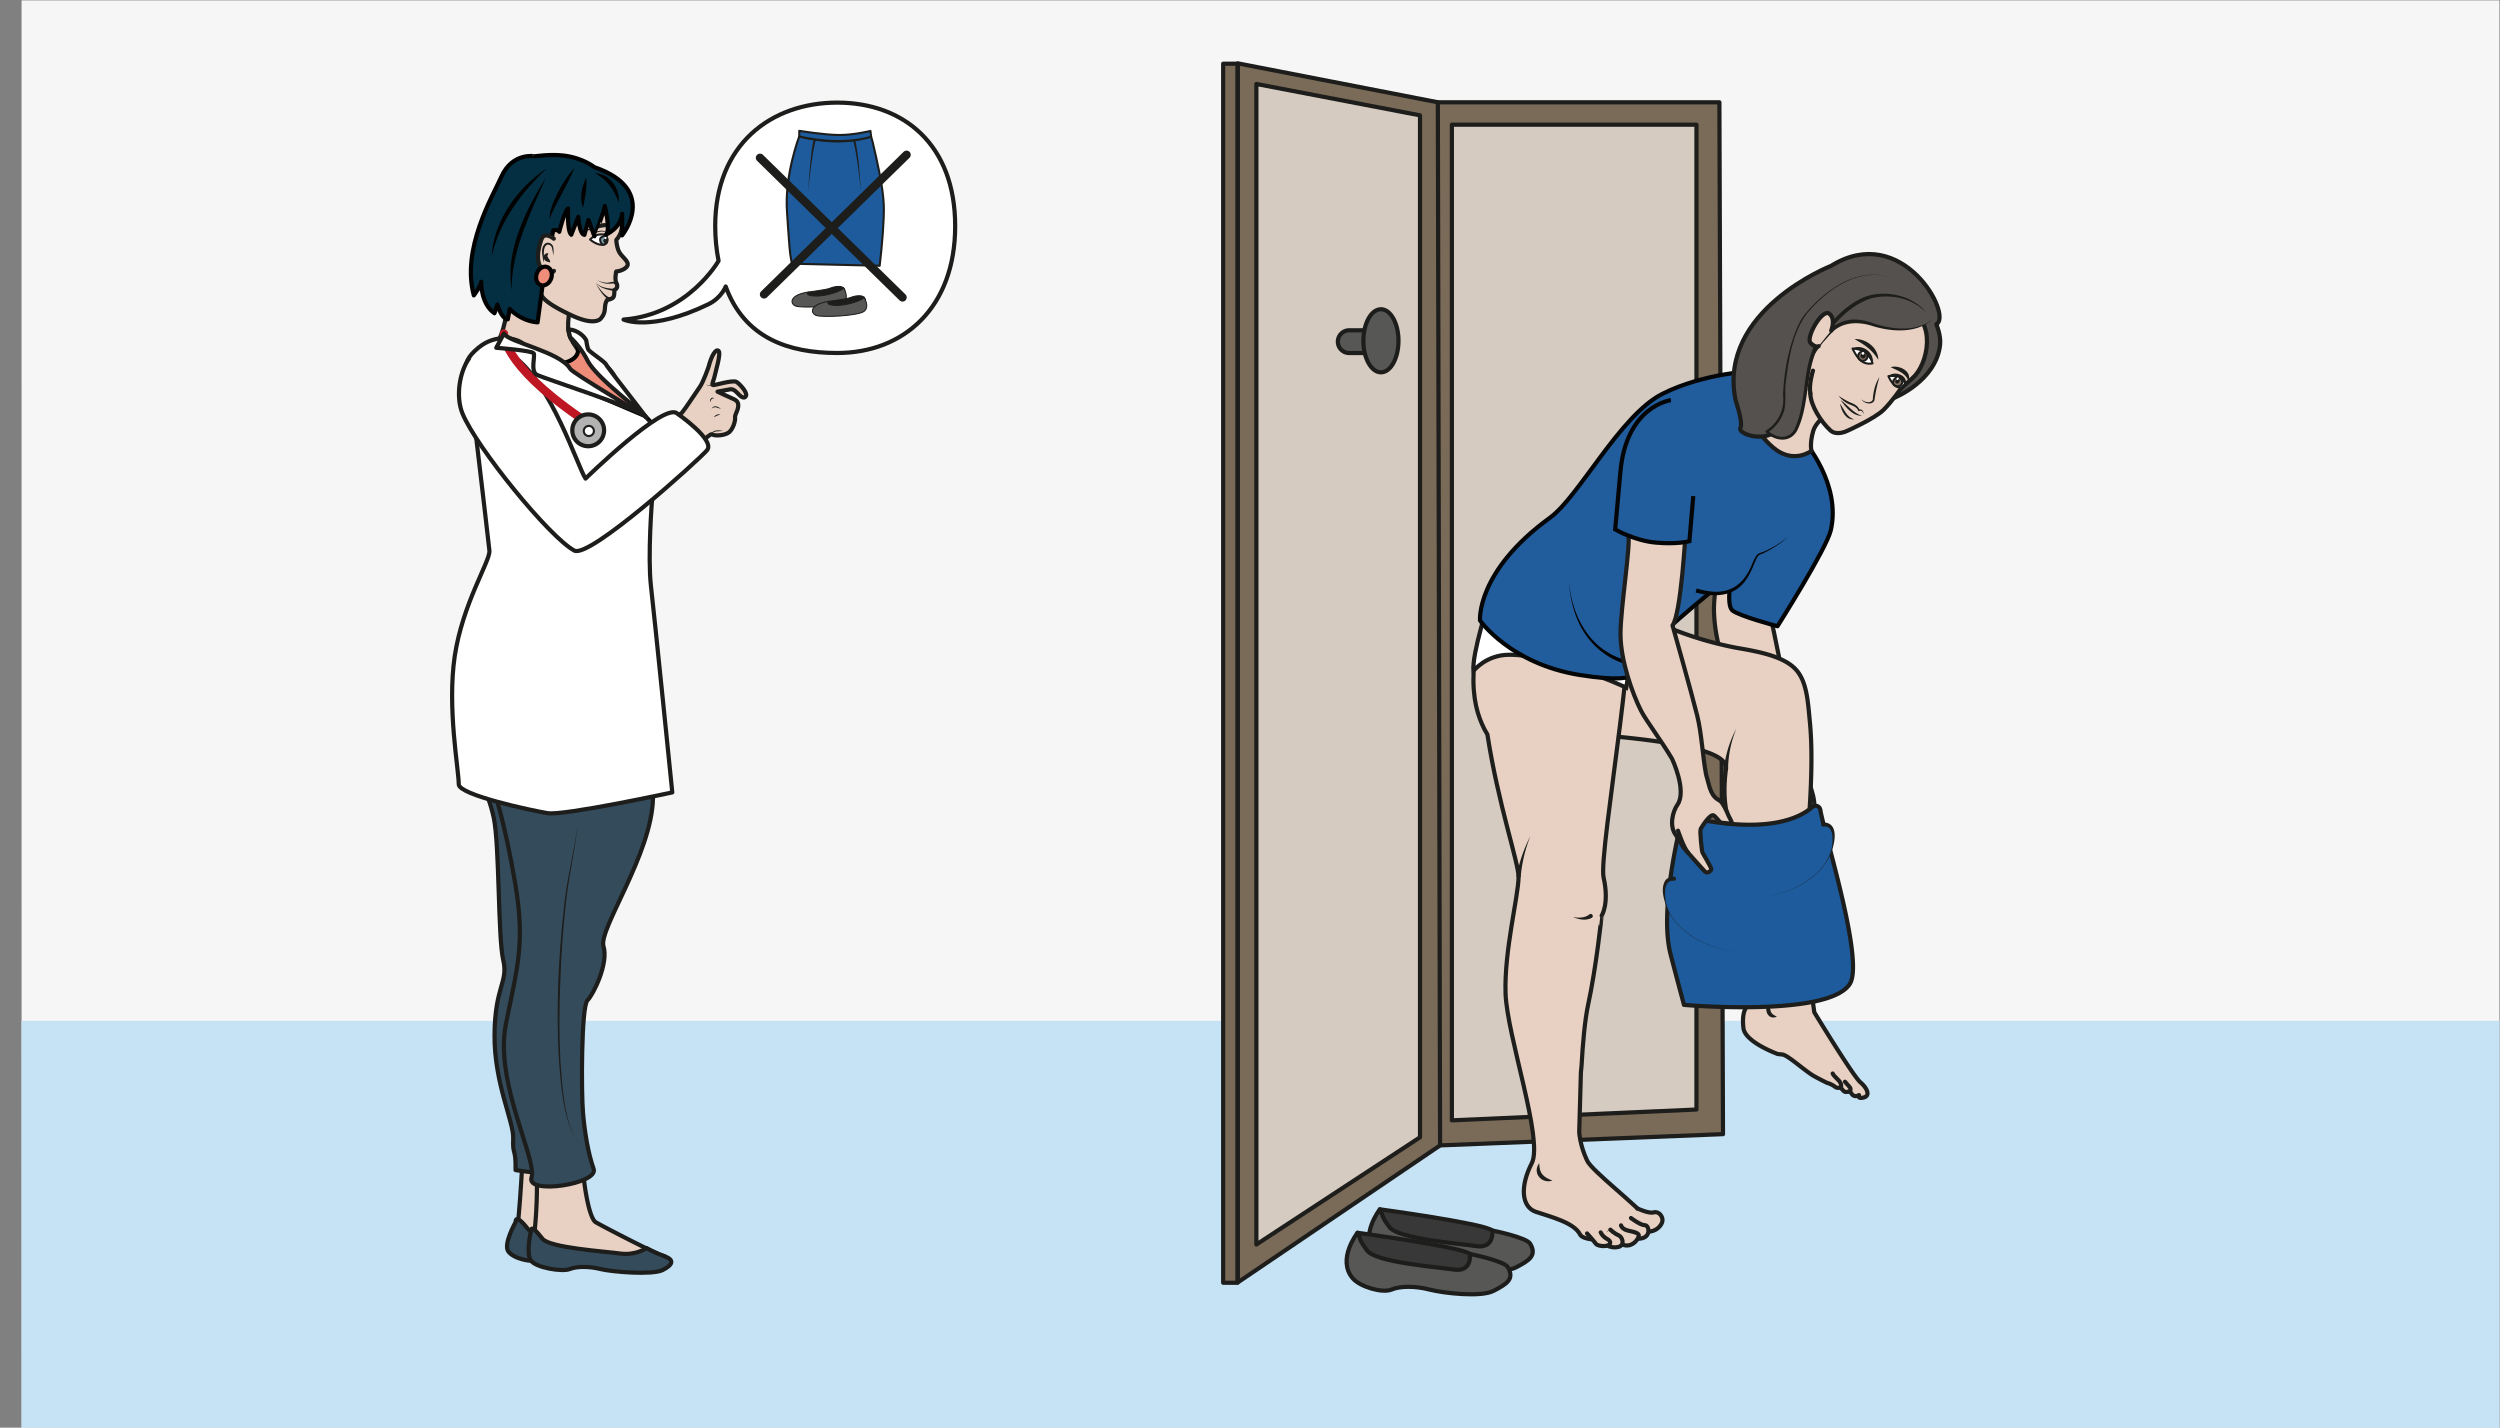 <?xml version="1.0" encoding="UTF-8" standalone="no"?><svg xmlns="http://www.w3.org/2000/svg" xml:space="preserve" viewBox="0 0 794.35 453.62"><rect x="0" y="0" width="794.35" height="453.62" fill="#808080" stroke="none"/><defs><clipPath id="a" clipPathUnits="userSpaceOnUse"><path d="M0 340.21h595.77V0H0Z"/></clipPath><clipPath id="b" clipPathUnits="userSpaceOnUse"><path d="M0 340.21h595.77V0H0Z"/></clipPath><clipPath id="c" clipPathUnits="userSpaceOnUse"><path d="M0 340.21h595.77V0H0Z"/></clipPath><clipPath id="d" clipPathUnits="userSpaceOnUse"><path d="M0 340.21h595.77V0H0Z"/></clipPath><clipPath id="e" clipPathUnits="userSpaceOnUse"><path d="M0 340.21h595.77V0H0Z"/></clipPath></defs><path d="M5.15 0h590.62v340.21H5.14Z" style="fill:#f6f6f6;fill-opacity:1;fill-rule:nonzero;stroke:none" transform="matrix(1.333 0 0 -1.333 0 453.62)"/><path d="M5.15 0h590.62v96.97H5.14Z" style="fill:#c6e3f6;fill-opacity:1;fill-rule:nonzero;stroke:none" transform="matrix(1.333 0 0 -1.333 0 453.62)"/><path d="M0 0h-67.1l-47.69 9.28V-281.3l48.22 32.66 67.43 2.68z" style="fill:#7a6a58;fill-opacity:1;fill-rule:nonzero;stroke:none" transform="matrix(1.333 0 0 -1.333 546.32 32.5)"/><path d="M0 0h-67.1l-47.69 9.28V-281.3l48.22 32.66 67.43 2.68z" style="fill:none;stroke:#1d1d1b;stroke-width:1;stroke-linecap:round;stroke-linejoin:round;stroke-miterlimit:10;stroke-dasharray:none;stroke-opacity:1" transform="matrix(1.333 0 0 -1.333 546.32 32.5)"/><path d="m0 0 39-7.48v-243.6L0-276.63Z" style="fill:#d6cbc1;fill-opacity:1;fill-rule:nonzero;stroke:none" transform="matrix(1.333 0 0 -1.333 399.2 26.68)"/><path d="m0 0 39-7.48v-243.6L0-276.63Z" style="fill:none;stroke:#1d1d1b;stroke-width:1;stroke-linecap:round;stroke-linejoin:round;stroke-miterlimit:10;stroke-dasharray:none;stroke-opacity:1" transform="matrix(1.333 0 0 -1.333 399.2 26.68)"/><path d="M0 0h58.3v-234.74L0-237.32Z" style="fill:#d6cbc1;fill-opacity:1;fill-rule:nonzero;stroke:none" transform="matrix(1.333 0 0 -1.333 461.32 39.63)"/><path d="M0 0h58.3v-234.74L0-237.32Z" style="fill:none;stroke:#1d1d1b;stroke-width:1;stroke-linecap:round;stroke-linejoin:round;stroke-miterlimit:10;stroke-dasharray:none;stroke-opacity:1" transform="matrix(1.333 0 0 -1.333 461.32 39.63)"/><path d="m0 0 .53-248.63" style="fill:none;stroke:#1d1d1b;stroke-width:1;stroke-linecap:round;stroke-linejoin:round;stroke-miterlimit:10;stroke-dasharray:none;stroke-opacity:1" transform="matrix(1.333 0 0 -1.333 456.86 32.5)"/><path d="M291.56 34.54h3.4v290.57h-3.4z" style="fill:#7a6a58;fill-opacity:1;fill-rule:nonzero;stroke:#1d1d1b;stroke-width:1;stroke-linecap:round;stroke-linejoin:round;stroke-miterlimit:10;stroke-dasharray:none;stroke-opacity:1" transform="matrix(1.333 0 0 -1.333 0 453.62)"/><g clip-path="url(#a)" transform="matrix(1.333 0 0 -1.333 0 453.62)"><path d="M0 0c0-1.5-1.21-2.71-2.71-2.71h-7.45a2.71 2.71 0 0 0 0 5.42h7.45C-1.21 2.71 0 1.5 0 0" style="fill:#575756;fill-opacity:1;fill-rule:nonzero;stroke:none" transform="translate(331.77 258.86)"/><path d="M0 0c0-1.5-1.21-2.71-2.71-2.71h-7.45a2.71 2.71 0 0 0 0 5.42h7.45C-1.21 2.71 0 1.5 0 0Z" style="fill:none;stroke:#1d1d1b;stroke-width:1;stroke-linecap:butt;stroke-linejoin:round;stroke-miterlimit:10;stroke-dasharray:none;stroke-opacity:1" transform="translate(331.77 258.86)"/><path d="M0 0c0-4.15-1.87-7.52-4.18-7.52-2.31 0-4.19 3.37-4.19 7.52 0 4.15 1.88 7.52 4.19 7.52C-1.88 7.52 0 4.15 0 0" style="fill:#575756;fill-opacity:1;fill-rule:nonzero;stroke:none" transform="translate(333.35 259.07)"/><path d="M0 0c0-4.15-1.87-7.52-4.18-7.52-2.31 0-4.19 3.37-4.19 7.52 0 4.15 1.88 7.52 4.19 7.52C-1.88 7.52 0 4.15 0 0Z" style="fill:none;stroke:#1d1d1b;stroke-width:1;stroke-linecap:butt;stroke-linejoin:round;stroke-miterlimit:10;stroke-dasharray:none;stroke-opacity:1" transform="translate(333.35 259.07)"/></g><g clip-path="url(#b)" transform="matrix(1.333 0 0 -1.333 0 453.62)"><path d="M0 0c.4-5.38.5-14.25 2.21-15.27 1.73-1.02 15.2-7.25 16.91-7.64 1.7-.38-5.85-2.03-5.85-2.03s-1.6-.98-3.71-.94c-2.12.05-9.15 1.32-10.2.94-1.07-.38-9.95 2.29-9.42 6.49.53 4.2.92 10.09 1.31 17" style="fill:#e8d1c2;fill-opacity:1;fill-rule:nonzero;stroke:#1d1d1b;stroke-width:1;stroke-linecap:round;stroke-linejoin:round;stroke-miterlimit:10;stroke-dasharray:none;stroke-opacity:1" transform="translate(133.3 65.25)"/><path d="M0 0s-2.93-5.15-1.74-6.91c1.18-1.76 5.71-2.78 7.46-2.07 1.76.7 4.7.66 7.35 0 2.65-.66 12.31-1.49 14.81-.23s2.84 2.45.32 3.33c-2.53.87-4.14 1.9-4.14 1.9s-2.67-1.81-6.32-1.3c-3.65.52-13.1 1.52-14.8 3.7C1.21.61.03 1.56 0 0" style="fill:#344b5b;fill-opacity:1;fill-rule:nonzero;stroke:none" transform="translate(122.88 48.95)"/><path d="M0 0s-2.93-5.15-1.74-6.91c1.18-1.76 5.71-2.78 7.46-2.07 1.76.7 4.7.66 7.35 0 2.65-.66 12.31-1.49 14.81-.23s2.84 2.45.32 3.33c-2.53.87-4.14 1.9-4.14 1.9s-2.67-1.81-6.32-1.3c-3.65.52-13.1 1.52-14.8 3.7C1.21.61.03 1.56 0 0Z" style="fill:none;stroke:#1d1d1b;stroke-width:1;stroke-linecap:round;stroke-linejoin:round;stroke-miterlimit:10;stroke-dasharray:none;stroke-opacity:1" transform="translate(122.88 48.95)"/><path d="M0 0s4.23-7.5 5.6-14.17c1.39-6.68.98-28.47 2.25-33.84 1.26-5.38-2-6.27-2.07-17.9-.07-11.63 4.63-20.66 4.45-24.74-.18-4.08.67-2.1.56-7.46 0 0 16.3-2.41 13.78-.6 0 0-2.16 35.1-1.38 38.72.78 3.61.82 3.62 2.43 7.3 1.61 3.68 4.47 12.44 2.4 11.98C26.92-40.96 10.53 16.97 0 0" style="fill:#344b5b;fill-opacity:1;fill-rule:nonzero;stroke:none" transform="translate(112.1 159.5)"/><path d="M0 0s4.23-7.5 5.6-14.17c1.39-6.68.98-28.47 2.25-33.84 1.26-5.38-2-6.27-2.07-17.9-.07-11.63 4.63-20.66 4.45-24.74-.18-4.08.67-2.1.56-7.46 0 0 16.3-2.41 13.78-.6 0 0-2.16 35.1-1.38 38.72.78 3.61.82 3.62 2.43 7.3 1.61 3.68 4.47 12.44 2.4 11.98C26.92-40.96 10.53 16.97 0 0Z" style="fill:none;stroke:#1d1d1b;stroke-width:1;stroke-linecap:round;stroke-linejoin:round;stroke-miterlimit:10;stroke-dasharray:none;stroke-opacity:1" transform="translate(112.1 159.5)"/><path d="M0 0c2.36-5.82 4.79-11.97 4.55-18.36-.84-4.87-2.66-9.51-3.77-14.31a64.93 64.93 0 0 1-3.2-10.27 43.85 43.85 0 0 1-1.13-10.63C-3.4-58.97-1.47-64.12-1-69.5c.19-1.78.38-3.58.23-5.38.13 3.6-.64 7.15-1.31 10.66-.68 3.52-1.78 7-1.82 10.62-.19 7.23 1.5 14.41 4.25 21.07.65 2.53 1.53 5.45 2.3 8.09.73 2.71 1.87 5.37 1.6 8.18C3.87-10.65 2-5.22 0 0" style="fill:#1d1d1b;fill-opacity:1;fill-rule:nonzero;stroke:none" transform="translate(128.67 139.69)"/><path d="M0 0c.08-4.58 1.45-13.82 3.17-14.84 1.72-1.01 14.56-7.68 16.26-8.06 1.71-.39-5.85-2.04-5.85-2.04s-1.59-.98-3.7-.94c-2.13.05-9.15 1.32-10.22.94-1.06-.38-11.75 2.29-11.22 6.49a110 110 0 0 1 .63 16.7" style="fill:#e8d1c2;fill-opacity:1;fill-rule:nonzero;stroke:#1d1d1b;stroke-width:1;stroke-linecap:round;stroke-linejoin:round;stroke-miterlimit:10;stroke-dasharray:none;stroke-opacity:1" transform="translate(138.84 63.8)"/><path d="M0 0s-1.19-5.08 0-6.84C1.18-8.59 7.52-9.62 9.27-8.9c1.75.7 4.7.66 7.35 0 2.65-.66 12.31-1.48 14.81-.23 2.5 1.26 2.84 2.46.32 3.33-2.53.88-4.14 1.9-4.14 1.9s-2.67-1.81-6.32-1.3c-3.65.52-16.81 1.35-18.52 3.53C1.05.5.04 1.56 0 0" style="fill:#344b5b;fill-opacity:1;fill-rule:nonzero;stroke:none" transform="translate(126.53 46.7)"/><path d="M0 0s-1.19-5.08 0-6.84C1.18-8.59 7.52-9.62 9.27-8.9c1.75.7 4.7.66 7.35 0 2.65-.66 12.31-1.48 14.81-.23 2.5 1.26 2.84 2.46.32 3.33-2.53.88-4.14 1.9-4.14 1.9s-2.67-1.81-6.32-1.3c-3.65.52-16.81 1.35-18.52 3.53C1.05.5.04 1.56 0 0Z" style="fill:none;stroke:#1d1d1b;stroke-width:1;stroke-linecap:round;stroke-linejoin:round;stroke-miterlimit:10;stroke-dasharray:none;stroke-opacity:1" transform="translate(126.53 46.7)"/><path d="M0 0c.77-.64-.48-17.8-.7-31.11-.2-13.32-13.05-31.37-11.8-35.39 1.25-4.01-2.35-11.41-3.83-12.9-1.48-1.47-1.48-21.98-1.05-26.84.42-4.86 1.26-9.72 2.53-13.32 1.27-3.59-16.16-6.27-14.8-2.04 1.37 4.22-8.87 22.76-6.12 36.5 2.74 13.74 4.66 19.24 2.22 33.61-2.44 14.38-5.62 26.07-7.72 26.63-8.24 2.23-4.8 17.55-.99 24.1C-34.53 12.54 0 0 0 0" style="fill:#344b5b;fill-opacity:1;fill-rule:nonzero;stroke:none" transform="translate(156.35 181.24)"/><path d="M0 0c.77-.64-.48-17.8-.7-31.11-.2-13.32-13.05-31.37-11.8-35.39 1.25-4.01-2.35-11.41-3.83-12.9-1.48-1.47-1.48-21.98-1.05-26.84.42-4.86 1.26-9.72 2.53-13.32 1.27-3.59-16.16-6.27-14.8-2.04 1.37 4.22-8.87 22.76-6.12 36.5 2.74 13.74 4.66 19.24 2.22 33.61-2.44 14.38-5.62 26.07-7.72 26.63-8.24 2.23-4.8 17.55-.99 24.1C-34.53 12.54 0 0 0 0Z" style="fill:none;stroke:#1d1d1b;stroke-width:1;stroke-linecap:round;stroke-linejoin:round;stroke-miterlimit:10;stroke-dasharray:none;stroke-opacity:1" transform="translate(156.35 181.24)"/><path d="M0 0c2.22.8 4.48 1.51 6.82 1.95 1.44.22 3.07.6 4.5-.02.9-.47.88-1.7 1.02-2.56.36-4.74-.06-9.46-.47-14.18-2.43-2.26-6.6-.9-9.38.01 2.83-.8 6.55-1.86 9.08.1.03 1.86.3 4.77.34 6.98 0 2.9.35 5.91-.34 8.72C10.45 3.22 2.12.53 0 0" style="fill:#1d1d1b;fill-opacity:1;fill-rule:nonzero;stroke:none" transform="translate(111.28 174.74)"/><path d="M0 0s-.6-5.62-1.27-9c-1.87-9.44 2.76-8.51 6.61-12.62 0 0 3.14-7.2 1.69-8.47-1.45-1.29-26.92 6.33-28.05 9.25C-22.15-17.92-18-15.9-18-15.9s3.14 6.9.54 11.08c-2.38 3.82.53 10.68-.52 12.81" style="fill:#e8d1c2;fill-opacity:1;fill-rule:nonzero;stroke:#1d1d1b;stroke-width:1;stroke-linecap:round;stroke-linejoin:round;stroke-miterlimit:10;stroke-dasharray:none;stroke-opacity:1" transform="translate(137.11 275.56)"/><path d="M0 0c-5.39-4.43-2.38-6.25-1-17.73C.2-27.6 2.6-48.48 2.6-48.48c.11-2.46-6.4-12.6-8.27-25-1.85-12.4.95-27.08.95-30.61 0-2.54 17.33-6.24 21.17-6.88 3.85-.64 29.73 4.95 29.73 4.95S41.94-64.16 41.1-56.9c-.83 7.27.27 20.84.27 20.84 3.08 2.21 6.1 5.49 3.54 12.38-2.42 6.54-12.2 12.66-12.2 15.57 0 3.04-5.78 6.48-10.17 9.3 0 0 3.79-5.57 2.55-5.57-8.53 0-11.13 3.1-15 5.69C8.94 2.06 4.26 3.5 0 0" style="fill:#fff;fill-opacity:1;fill-rule:nonzero;stroke:none" transform="translate(114.07 257.44)"/><path d="M0 0c-5.39-4.43-2.38-6.25-1-17.73C.2-27.6 2.6-48.48 2.6-48.48c.11-2.46-6.4-12.6-8.27-25-1.85-12.4.95-27.08.95-30.61 0-2.54 17.33-6.24 21.17-6.88 3.85-.64 29.73 4.95 29.73 4.95S41.94-64.16 41.1-56.9c-.83 7.27.27 20.84.27 20.84 3.08 2.21 6.1 5.49 3.54 12.38-2.42 6.54-12.2 12.66-12.2 15.57 0 3.04-5.78 6.48-10.17 9.3 0 0 3.79-5.57 2.55-5.57-8.53 0-11.13 3.1-15 5.69C8.94 2.06 4.26 3.5 0 0Z" style="fill:none;stroke:#1d1d1b;stroke-width:1;stroke-linecap:round;stroke-linejoin:round;stroke-miterlimit:10;stroke-dasharray:none;stroke-opacity:1" transform="translate(114.07 257.44)"/><path d="m0 0 16.57-17.5-17.72 7.56-5.8 5.19S-3.2-5.64-.71-4C1.8-2.35 0 0 0 0" style="fill:#ef8d7b;fill-opacity:1;fill-rule:nonzero;stroke:none" transform="translate(137.16 258.64)"/><path d="m0 0 16.57-17.5-17.72 7.56-5.8 5.19S-3.2-5.64-.71-4C1.8-2.35 0 0 0 0Z" style="fill:none;stroke:#020202;stroke-width:1;stroke-linecap:butt;stroke-linejoin:miter;stroke-miterlimit:10;stroke-dasharray:none;stroke-opacity:1" transform="translate(137.16 258.64)"/><path d="M0 0c1.77 0 3.6-1.26 4.28-2.6 0 0 .21-1.5.47-2.12.27-.62 3.92-2.88 4.3-3.69.4-.81 11.16-14.44 9.22-12.22-1.58 1.8-11.77 9.27-13.78 13.4A20.2 20.2 0 0 1 .44-1.84z" style="fill:#fff;fill-opacity:1;fill-rule:nonzero;stroke:none" transform="translate(135.46 261.76)"/><path d="M0 0c1.77 0 3.6-1.26 4.28-2.6 0 0 .21-1.5.47-2.12.27-.62 3.92-2.88 4.3-3.69.4-.81 11.16-14.44 9.22-12.22-1.58 1.8-11.77 9.27-13.78 13.4A20.2 20.2 0 0 1 .44-1.84z" style="fill:none;stroke:#1d1d1b;stroke-width:1;stroke-linecap:round;stroke-linejoin:round;stroke-miterlimit:10;stroke-dasharray:none;stroke-opacity:1" transform="translate(135.46 261.76)"/><path d="M0 0c-.53 2.64 12 10.27 12 10.27 1.52-.64 5.53 4.07 6.11 3.62.59-.45 2.98-.3 4 .48 1.02.79 1.57 2.82 1.47 3.52-.1.7.63 1.5.74 2.64.11 1.13-.46 1.54-1.4 1.92-.94.38-3.52 1.63-3.52 1.63s2.19.42 3.05.56c.86.13 1.62-.84 2.15-1.38.53-.53 1.32-.94 1.6-.14.26.8-1.32 2.59-2.22 3.24-.9.65-5.43-.91-5.73-.7-.3.22.32 1.3.45 2.1.14.82 1.6 5.47.94 6.03-.66.57-1.68-1.07-2.39-3.82 0 0-1.23-3.6-2.1-4.8-.86-1.2-3.43-5.18-4.23-6.1-.81-.9-7.29-3.76-7.09-5.6" style="fill:#e8d1c2;fill-opacity:1;fill-rule:nonzero;stroke:#1d1d1b;stroke-width:1;stroke-linecap:round;stroke-linejoin:round;stroke-miterlimit:10;stroke-dasharray:none;stroke-opacity:1" transform="translate(151.64 222.87)"/><path d="M0 0c.49-.33 1.14-.14 1.68-.04a.13.13 0 1 0 .04-.25C1.16-.3.45-.4 0 0" style="fill:#1d1d1b;fill-opacity:1;fill-rule:nonzero;stroke:none" transform="translate(168.2 248.7)"/><path d="M0 0c-.24.6.37 1.41.96.83C.29.96.2.5 0 0" style="fill:#1d1d1b;fill-opacity:1;fill-rule:nonzero;stroke:none" transform="translate(169.3 244.48)"/><path d="M0 0c.55.97 1.6.52 2.26-.07C1.43.16.82.66 0 0" style="fill:#1d1d1b;fill-opacity:1;fill-rule:nonzero;stroke:none" transform="translate(169.6 242.89)"/><path d="M0 0c.27.5 1.04.97 1.55.55C.94.6.54.23 0 0" style="fill:#1d1d1b;fill-opacity:1;fill-rule:nonzero;stroke:none" transform="translate(170.15 240.83)"/><path d="M0 0c-.87-.16-2.24.13-2.68-.8C-2.61.33-.78.22 0 0" style="fill:#1d1d1b;fill-opacity:1;fill-rule:nonzero;stroke:none" transform="translate(172.3 237.58)"/><path d="M0 0c9.14-6.42 15.4-26.37 17.3-29.25 0 0 18.77 18.36 21.84 15.52 0 0 9.2-6.33 7.11-8.77-2.09-2.43-28.01-25.84-31.62-23.91-5.93 3.16-23.38 24.64-26.67 32.7-1.65 4.04-.7 9.88 1.58 13.1" style="fill:#fff;fill-opacity:1;fill-rule:nonzero;stroke:#1d1d1b;stroke-width:1;stroke-linecap:round;stroke-linejoin:round;stroke-miterlimit:10;stroke-dasharray:none;stroke-opacity:1" transform="translate(122.27 255.47)"/><path d="M0 0c-.63-6.27-2.17-12.4-2.8-18.67-.7-6.25-1.1-12.53-1.32-18.82-.25-6.28-.3-12.58.04-18.86.47-6.21.82-12.7 3.52-18.41-2.88 5.65-3.35 12.17-3.85 18.39-.4 6.3-.4 12.6-.2 18.9.26 6.3.73 12.58 1.47 18.84C-2.47-12.36-.82-6.25 0 0" style="fill:#1d1d1b;fill-opacity:1;fill-rule:nonzero;stroke:none" transform="translate(137.67 143.55)"/><path d="M0 0s-12.73 11.56-4.37 22.45c8.37 10.89 23.31 3 25.8.27 2.38-2.6 3.3-4.96 3.65-6.28a9 9 0 0 0 .03-2.66 5.26 5.26 0 0 0-1.3-2.82s.06-1.96.85-3.15c.8-1.2 2.52-2.26 1.6-3.29-.86-.96-2.47-1.1-2.47-1.1s-.4-1.68 0-2.67c0 0 .77-1.18-.46-1.75 0 0 .1-1.37-.28-1.78-.38-.4-1.43-.59-1.43-.59-.98-1.56.05-2.69-1.55-4.45 0 0-1.3-1.8-6.72.7S5.93-2.9 5.8-1.72c-.14 1.18-.57 3.86-.55 4.8" style="fill:#e8d1c2;fill-opacity:1;fill-rule:nonzero;stroke:#1d1d1b;stroke-width:1;stroke-linecap:round;stroke-linejoin:round;stroke-miterlimit:10;stroke-dasharray:none;stroke-opacity:1" transform="translate(123.1 272.16)"/><path d="M0 0s1.04-1.71-.4-2.17C-1.9-2.63-3.78-.99-3.78-.99S-2.85.2-1.26.24C.02.27-.02-.1-.02-.1" style="fill:#fff;fill-opacity:1;fill-rule:nonzero;stroke:#1d1d1b;stroke-width:.5;stroke-linecap:butt;stroke-linejoin:round;stroke-miterlimit:10;stroke-dasharray:none;stroke-opacity:1" transform="translate(144.44 284.19)"/><path d="M0 0c-.6.23-1.1.47-1.52.54-1.49 0-3.23-.9-4.86-.77C-4.55.66-.98 3.07 0 0" style="fill:#1d1d1b;fill-opacity:1;fill-rule:nonzero;stroke:none" transform="translate(146.03 285.62)"/><path d="M0 0s-.42 0-1.06-.34c-.63-.34-.17-1.52.27-1.72.45-.2.76.32.76.32s.43.45.35.99C.25-.24 0 0 0 0" style="fill:#7ea0b0;fill-opacity:1;fill-rule:nonzero;stroke:none" transform="translate(144.42 284.1)"/><path d="M0 0s-.42 0-1.06-.34c-.63-.34-.17-1.52.27-1.72.45-.2.76.32.76.32s.43.45.35.99C.25-.24 0 0 0 0Z" style="fill:none;stroke:#1d1d1b;stroke-width:.5;stroke-linecap:round;stroke-linejoin:round;stroke-miterlimit:10;stroke-dasharray:none;stroke-opacity:1" transform="translate(144.42 284.1)"/><path d="M0 0c-.04-.35.3-.67.5-.69.2-.02.38.25.42.6.03.34-.1.64-.29.66C.43.59.03.34 0 0" style="fill:#1d1d1b;fill-opacity:1;fill-rule:nonzero;stroke:none" transform="translate(143.8 283)"/><path d="M0 0c-.02-.16.08-.3.22-.3.13-.02.26.1.27.25.02.15-.08.3-.21.3C.14.28.02.16 0 0" style="fill:#fff;fill-opacity:1;fill-rule:nonzero;stroke:none" transform="translate(144.08 283.6)"/><path d="M0 0c1.14.8 3.37 1.74 4.1-.02C3.1 1.54 1.32.37 0 0" style="fill:#1d1d1b;fill-opacity:1;fill-rule:nonzero;stroke:none" transform="translate(140.78 284.35)"/><path d="M0 0s-3.72.38-4.44 1.87" style="fill:#e8d1c2;fill-opacity:1;fill-rule:nonzero;stroke:none" transform="translate(146.43 271.16)"/><path d="M0 0c-1.56.35-3.53.65-4.41 2.12C-3.42.78-1.47.68.05.5.4.49.35-.06 0 0" style="fill:#1d1d1b;fill-opacity:1;fill-rule:nonzero;stroke:none" transform="translate(146.4 270.91)"/><path d="M0 0c.94-1.11 1.79-2.46 3.05-3.2.07.02.25.03.32-.14a.25.25 0 0 0-.13-.33.62.62 0 0 0-.49.08C1.55-2.65.83-1.25 0 0" style="fill:#1d1d1b;fill-opacity:1;fill-rule:nonzero;stroke:none" transform="translate(141.96 272.7)"/><path d="M0 0a5.47 5.47 0 0 1 2.38-.64c.4.01.79.16 1.25.21.48.07 1-.2 1.3-.52.24-.23-.13-.58-.35-.35-.25.3-.55.5-.94.5A4.84 4.84 0 0 0 0 0" style="fill:#1d1d1b;fill-opacity:1;fill-rule:nonzero;stroke:none" transform="translate(142.34 273.54)"/><path d="M0 0s8.91 10.9-6.6 16.25c0 0-2.8 2.3-7.59 2.8-3 .32-6.54-.2-6.54-.2S-26.1 19.9-28.76 14c-2.2-4.9-9.56-17.19-6.58-28.31 0 0 1.64 2.15 1.76 3.25 0 0-.15-5.24 3.16-7.5l.71 2.05s.87-3.33 2.47-3.5l.46 2.48s2.53-2.89 6.64-3.21l1.33 9.86 2.4 12.08s1.1.29 1.44-.35c0 0 1.22 4.92 2.1 5.54 0 0-.27-5.43.76-6.24l1.66 4.27s.27-4.17 1.47-4.3l.97 3.54 1.42-3.88S-4.27 5.6-4.12 7c0 0 1.42-5.8.3-6.8 0 0 3.49 1.45 3.85 4.95z" style="fill:#042f42;fill-opacity:1;fill-rule:nonzero;stroke:none" transform="translate(148.28 284.2)"/><path d="M0 0s8.91 10.9-6.6 16.25c0 0-2.8 2.3-7.59 2.8-3 .32-6.54-.2-6.54-.2S-26.1 19.9-28.76 14c-2.2-4.9-9.56-17.19-6.58-28.31 0 0 1.64 2.15 1.76 3.25 0 0-.15-5.24 3.16-7.5l.71 2.05s.87-3.33 2.47-3.5l.46 2.48s2.53-2.89 6.64-3.21l1.33 9.86 2.4 12.08s1.1.29 1.44-.35c0 0 1.22 4.92 2.1 5.54 0 0-.27-5.43.76-6.24l1.66 4.27s.27-4.17 1.47-4.3l.97 3.54 1.42-3.88S-4.27 5.6-4.12 7c0 0 1.42-5.8.3-6.8 0 0 3.49 1.45 3.85 4.95z" style="fill:none;stroke:#020202;stroke-width:1;stroke-linecap:round;stroke-linejoin:round;stroke-miterlimit:10;stroke-dasharray:none;stroke-opacity:1" transform="translate(148.28 284.2)"/><path d="M0 0s-2.22 1.84-2.93-.14c-.72-1.98-1.84-6.14.97-7.74 0 0 1.37-.74 2 .2" style="fill:#e8d1c2;fill-opacity:1;fill-rule:nonzero;stroke:#1d1d1b;stroke-width:1;stroke-linecap:round;stroke-linejoin:round;stroke-miterlimit:10;stroke-dasharray:none;stroke-opacity:1" transform="translate(132 283.41)"/><path d="M0 0c-.13.58-.22 1.58-.43 2.1-.3.52-1.03.8-1.42.25-.85-1.12-.11-2.83-.57-4.12.08.36-.04.72-.1 1.07-.16 1.13-.5 2.31.3 3.37.6.81 1.8.44 2.13-.42C.1 1.45.04.75 0 0" style="fill:#1d1d1b;fill-opacity:1;fill-rule:nonzero;stroke:none" transform="translate(131.92 279.34)"/><path d="M0 0c-.15-.42-.35-.64-.14-.91C0-1.3.53-1.64.4-2.17c-.57.18-1.12.16-1.43.81C-1.43-.67-.77.22 0 0" style="fill:#1d1d1b;fill-opacity:1;fill-rule:nonzero;stroke:none" transform="translate(130.72 279.91)"/><path d="M0 0c-.43-1.19-1.54-1.87-2.48-1.53-.95.34-1.36 1.58-.94 2.76.43 1.19 1.54 1.88 2.49 1.54C0 2.42.43 1.19 0 0" style="fill:#ef8d7b;fill-opacity:1;fill-rule:nonzero;stroke:none" transform="translate(131.37 273.88)"/><path d="M0 0c-.43-1.19-1.54-1.87-2.48-1.53-.95.34-1.36 1.58-.94 2.76.43 1.19 1.54 1.88 2.49 1.54C0 2.42.43 1.19 0 0Z" style="fill:none;stroke:#020202;stroke-width:1;stroke-linecap:butt;stroke-linejoin:miter;stroke-miterlimit:10;stroke-dasharray:none;stroke-opacity:1" transform="translate(131.37 273.88)"/><path d="M0 0s-11.5-8.35-13.2-21" style="fill:#042f42;fill-opacity:1;fill-rule:nonzero;stroke:none" transform="translate(130.38 300.2)"/><path d="M0 0c-5.3-5-10-10.97-12.32-17.96-.41-.98-.55-2.02-.88-3.04.53 8.6 6.16 16.35 13.2 21" style="fill:#020202;fill-opacity:1;fill-rule:nonzero;stroke:none" transform="translate(130.38 300.2)"/><path d="M0 0s-10-17.03-8.07-26.88" style="fill:#042f42;fill-opacity:1;fill-rule:nonzero;stroke:none" transform="translate(130.14 297.91)"/><path d="M0 0c-3.55-8.02-7.69-16.22-8.15-25.1.04-.59.06-1.18.08-1.78C-9.98-18-4.73-7.33 0 0" style="fill:#020202;fill-opacity:1;fill-rule:nonzero;stroke:none" transform="translate(130.14 297.91)"/><path d="M0 0s4.96-.92 5.7-7" style="fill:#042f42;fill-opacity:1;fill-rule:nonzero;stroke:none" transform="translate(141.76 299)"/><path d="M0 0c3.48-.01 6.16-3.66 5.7-7C4.68-4 2.9-1.4 0 0" style="fill:#020202;fill-opacity:1;fill-rule:nonzero;stroke:none" transform="translate(141.76 299)"/><path d="M0 0s-1.11-5.66-.75-7.23" style="fill:#042f42;fill-opacity:1;fill-rule:nonzero;stroke:none" transform="translate(139.72 297.96)"/><path d="M0 0c.29-2.5-.29-4.8-.75-7.23C-1.68-4.9-1.05-2.21 0 0" style="fill:#020202;fill-opacity:1;fill-rule:nonzero;stroke:none" transform="translate(139.72 297.96)"/><path d="M0 0s-5.66-9.1-5.93-12.22" style="fill:#042f42;fill-opacity:1;fill-rule:nonzero;stroke:none" transform="translate(136.9 300.28)"/><path d="M0 0c-1.62-4.21-4.28-8.05-5.93-12.22-.02 2.33 1.1 4.49 2.1 6.53A30.04 30.04 0 0 0 0 0" style="fill:#020202;fill-opacity:1;fill-rule:nonzero;stroke:none" transform="translate(136.9 300.28)"/><path d="M0 0s-.68-7 17.98-19.92" style="fill:none;stroke:#be1622;stroke-width:2;stroke-linecap:round;stroke-linejoin:round;stroke-miterlimit:10;stroke-dasharray:none;stroke-opacity:1" transform="translate(120.12 260.79)"/><path d="M0 0a3.79 3.79 0 1 0-6.29-4.23A3.79 3.79 0 0 0 0 0" style="fill:#b2b2b2;fill-opacity:1;fill-rule:nonzero;stroke:none" transform="translate(143.35 239.84)"/><path d="M0 0a3.79 3.79 0 1 0-6.29-4.23A3.79 3.79 0 0 0 0 0Z" style="fill:none;stroke:#1d1d1b;stroke-width:1;stroke-linecap:round;stroke-linejoin:round;stroke-miterlimit:10;stroke-dasharray:none;stroke-opacity:1" transform="translate(143.35 239.84)"/><path d="M0 0a1.2 1.2 0 1 0-2-1.34A1.2 1.2 0 0 0 0 0" style="fill:#fff;fill-opacity:1;fill-rule:nonzero;stroke:none" transform="translate(141.36 238.24)"/><path d="M0 0a1.2 1.2 0 1 0-2-1.34A1.2 1.2 0 0 0 0 0Z" style="fill:none;stroke:#1d1d1b;stroke-width:.5;stroke-linecap:round;stroke-linejoin:round;stroke-miterlimit:10;stroke-dasharray:none;stroke-opacity:1" transform="translate(141.36 238.24)"/><path d="m0 0-1.83-3.39S6.7-4.05 7.09-4.7c.4-.65-.82-4.28.74-5.12 1.57-.83 23.8-7.97 25.78-9.82 0 0-17.24 10.24-17.8 11.22C13.43-4.32.92-2.03 0 0" style="fill:#fff;fill-opacity:1;fill-rule:nonzero;stroke:none" transform="translate(120.12 260.79)"/><path d="m0 0-1.83-3.39S6.7-4.05 7.09-4.7c.4-.65-.82-4.28.74-5.12 1.57-.83 23.8-7.97 25.78-9.82 0 0-17.24 10.24-17.8 11.22C13.43-4.32.92-2.03 0 0Z" style="fill:none;stroke:#1d1d1b;stroke-width:1;stroke-linecap:round;stroke-linejoin:round;stroke-miterlimit:10;stroke-dasharray:none;stroke-opacity:1" transform="translate(120.12 260.79)"/></g><g clip-path="url(#c)" transform="matrix(1.333 0 0 -1.333 0 453.62)"><path d="M0 0c-13.77-6.67-20.2-3.64-20.2-3.64C-4.8-2.46 2.45 10.35 2.45 10.35c-.52 2.66-.8 5.43-.8 8.29 0 19.46 13.3 29.43 29.1 29.43s28.1-9.97 28.1-29.43-12.3-30.25-28.1-30.25c-11.63 0-22.13 3.56-26.6 15.85 0 0-1-2.72-4.15-4.24" style="fill:#fff;fill-opacity:1;fill-rule:nonzero;stroke:none" transform="translate(168.83 267.77)"/><path d="M0 0c-13.77-6.67-20.2-3.64-20.2-3.64C-4.8-2.46 2.45 10.35 2.45 10.35c-.52 2.66-.8 5.43-.8 8.29 0 19.46 13.3 29.43 29.1 29.43s28.1-9.97 28.1-29.43-12.3-30.25-28.1-30.25c-11.63 0-22.13 3.56-26.6 15.85 0 0-1-2.72-4.15-4.24Z" style="fill:none;stroke:#1d1d1b;stroke-width:1;stroke-linecap:butt;stroke-linejoin:round;stroke-miterlimit:10;stroke-dasharray:none;stroke-opacity:1" transform="translate(168.83 267.77)"/><path d="M0 0s-3.6-9.35-2.9-18.18c.3-3.85.67-13.06 1.51-12.15l20.56-.49c.56 4.62 1.11 11.19.98 14.48-.16 4.26-1.6 10.52-2.54 14.53-.15.65-.31 1.24-.48 1.75C16.95.47 12-2.88 0 0" style="fill:#1d5b9c;fill-opacity:1;fill-rule:nonzero;stroke:none" transform="translate(190.51 307.77)"/><path d="M0 0s-3.6-9.35-2.9-18.18c.3-3.85.67-13.06 1.51-12.15l20.56-.49c.56 4.62 1.11 11.19.98 14.48-.16 4.26-1.6 10.52-2.54 14.53-.15.65-.31 1.24-.48 1.75C16.95.47 12-2.88 0 0Z" style="fill:none;stroke:#1d1d1b;stroke-width:.5;stroke-linecap:round;stroke-linejoin:round;stroke-miterlimit:10;stroke-dasharray:none;stroke-opacity:1" transform="translate(190.51 307.77)"/><path d="m0 0 .17-1.38s-6.55-2.38-17.13.06V.03s6-1 9.56-1C-3.86-.98 0 0 0 0" style="fill:#1d5b9c;fill-opacity:1;fill-rule:nonzero;stroke:none" transform="translate(207.48 309.09)"/><path d="m0 0 .17-1.38s-6.55-2.38-17.13.06V.03s6-1 9.56-1C-3.86-.98 0 0 0 0Z" style="fill:none;stroke:#1d1d1b;stroke-width:.5;stroke-linecap:round;stroke-linejoin:round;stroke-miterlimit:10;stroke-dasharray:none;stroke-opacity:1" transform="translate(207.48 309.09)"/><path d="M0 0c-.98-4.01-1.32-8.2-1.82-12.31.08.57.9 14.96 1.82 12.31" style="fill:#1d1d1b;fill-opacity:1;fill-rule:nonzero;stroke:none" transform="translate(194.43 306.91)"/><path d="M0 0c.83-4 1-8.08 1.35-12.14-.51 4-.86 8.1-1.83 12-.1.32.4.46.48.14" style="fill:#1d1d1b;fill-opacity:1;fill-rule:nonzero;stroke:none" transform="translate(203.9 306.74)"/><path d="m0 0 33.97-33.27" style="fill:none;stroke:#1d1d1b;stroke-width:2;stroke-linecap:round;stroke-linejoin:round;stroke-miterlimit:10;stroke-dasharray:none;stroke-opacity:1" transform="translate(181.16 302.68)"/><path d="m0 0-33.97-33.27" style="fill:none;stroke:#1d1d1b;stroke-width:2;stroke-linecap:round;stroke-linejoin:round;stroke-miterlimit:10;stroke-dasharray:none;stroke-opacity:1" transform="translate(216.09 303.4)"/><path d="m0 0 1.62.59s4.12.53 4.86.83c.73.31 3.4 1.15 3.74-.43C10.56-.59-4.12-2.54 0 0" style="fill:#1d1d1b;fill-opacity:1;fill-rule:nonzero;stroke:none" transform="translate(191.16 270.11)"/><path d="m0 0 1.62.59s4.12.53 4.86.83c.73.31 3.4 1.15 3.74-.43C10.56-.59-4.12-2.54 0 0Z" style="fill:none;stroke:#1d1d1b;stroke-width:.25;stroke-linecap:round;stroke-linejoin:round;stroke-miterlimit:10;stroke-dasharray:none;stroke-opacity:1" transform="translate(191.16 270.11)"/><path d="M0 0s-1.23-.82 1.4-.96c2.64-.15 7 1.32 6.88 2 0 0 1.5-2.37 0-3.44C6.77-3.48-1.73-3.9-3.14-3.34-4.54-2.78-4.64-.66 0 0" style="fill:#575756;fill-opacity:1;fill-rule:nonzero;stroke:none" transform="translate(192.78 270.7)"/><path d="M0 0s-1.23-.82 1.4-.96c2.64-.15 7 1.32 6.88 2 0 0 1.5-2.37 0-3.44C6.77-3.48-1.73-3.9-3.14-3.34-4.54-2.78-4.64-.66 0 0Z" style="fill:none;stroke:#1d1d1b;stroke-width:.25;stroke-linecap:round;stroke-linejoin:round;stroke-miterlimit:10;stroke-dasharray:none;stroke-opacity:1" transform="translate(192.78 270.7)"/><path d="m0 0 1.62.59s4.12.53 4.86.83c.73.31 3.4 1.15 3.74-.43C10.56-.59-4.12-2.54 0 0" style="fill:#1d1d1b;fill-opacity:1;fill-rule:nonzero;stroke:none" transform="translate(196.03 267.89)"/><path d="m0 0 1.62.59s4.12.53 4.86.83c.73.31 3.4 1.15 3.74-.43C10.56-.59-4.12-2.54 0 0Z" style="fill:none;stroke:#1d1d1b;stroke-width:.25;stroke-linecap:round;stroke-linejoin:round;stroke-miterlimit:10;stroke-dasharray:none;stroke-opacity:1" transform="translate(196.03 267.89)"/><path d="M0 0s-1.23-.82 1.4-.96c2.64-.15 7 1.32 6.88 2 0 0 1.5-2.37 0-3.45C6.77-3.48-1.73-3.9-3.14-3.34-4.54-2.78-4.64-.66 0 0" style="fill:#575756;fill-opacity:1;fill-rule:nonzero;stroke:none" transform="translate(197.65 268.47)"/><path d="M0 0s-1.23-.82 1.4-.96c2.64-.15 7 1.32 6.88 2 0 0 1.5-2.37 0-3.45C6.77-3.48-1.73-3.9-3.14-3.34-4.54-2.78-4.64-.66 0 0Z" style="fill:none;stroke:#1d1d1b;stroke-width:.25;stroke-linecap:round;stroke-linejoin:round;stroke-miterlimit:10;stroke-dasharray:none;stroke-opacity:1" transform="translate(197.65 268.47)"/></g><g clip-path="url(#d)" transform="matrix(1.333 0 0 -1.333 0 453.62)"><path d="M0 0s24.86-3.37 26.79-5.04c3.75-3.26-5.77-8.56-16.71-6.5C-.87-9.5 0 0 0 0" style="fill:#383838;fill-opacity:1;fill-rule:nonzero;stroke:none" transform="translate(328.91 52.04)"/><path d="M0 0s24.86-3.37 26.79-5.04c3.75-3.26-5.77-8.56-16.71-6.5C-.87-9.5 0 0 0 0Z" style="fill:none;stroke:#1d1d1b;stroke-width:1;stroke-linecap:round;stroke-linejoin:round;stroke-miterlimit:10;stroke-dasharray:none;stroke-opacity:1" transform="translate(328.91 52.04)"/><path d="M0 0s-5.01-6.38-1.12-10.87c1.77-2.03 7.05-3.58 9.22-2.67 2.16.91 5.8.85 9.07 0 3.27-.84 12.22-1.9 15.3-.29 3.09 1.62 5.04 2.78 3.36 5.64-.89 1.51-9.05 3.15-9.05 3.15s.66-4.39-3.84-3.73C18.44-8.1 4.4-7.04 2.3-4.24.18-1.43.93-1.74 0 0" style="fill:#575756;fill-opacity:1;fill-rule:nonzero;stroke:none" transform="translate(328.91 52.04)"/><path d="M0 0s-5.01-6.38-1.12-10.87c1.77-2.03 7.05-3.58 9.22-2.67 2.16.91 5.8.85 9.07 0 3.27-.84 12.22-1.9 15.3-.29 3.09 1.62 5.04 2.78 3.36 5.64-.89 1.51-9.05 3.15-9.05 3.15s.66-4.39-3.84-3.73C18.44-8.1 4.4-7.04 2.3-4.24.18-1.43.93-1.74 0 0Z" style="fill:none;stroke:#1d1d1b;stroke-width:1;stroke-linecap:round;stroke-linejoin:round;stroke-miterlimit:10;stroke-dasharray:none;stroke-opacity:1" transform="translate(328.91 52.04)"/><path d="M0 0s24.86-3.37 26.79-5.04c3.75-3.26-5.77-8.56-16.71-6.5C-.87-9.5 0 0 0 0" style="fill:#383838;fill-opacity:1;fill-rule:nonzero;stroke:none" transform="translate(323.58 46.45)"/><path d="M0 0s24.86-3.37 26.79-5.04c3.75-3.26-5.77-8.56-16.71-6.5C-.87-9.5 0 0 0 0Z" style="fill:none;stroke:#1d1d1b;stroke-width:1;stroke-linecap:round;stroke-linejoin:round;stroke-miterlimit:10;stroke-dasharray:none;stroke-opacity:1" transform="translate(323.58 46.45)"/><path d="M0 0s-5.01-6.38-1.12-10.87c1.77-2.03 7.05-3.58 9.22-2.67 2.16.91 5.8.85 9.07 0 3.27-.84 12.22-1.9 15.3-.29 3.09 1.62 5.04 2.78 3.36 5.64-.89 1.51-9.05 3.15-9.05 3.15s.66-4.39-3.84-3.73C18.44-8.1 4.4-7.04 2.3-4.24.18-1.43.93-1.74 0 0" style="fill:#575756;fill-opacity:1;fill-rule:nonzero;stroke:none" transform="translate(323.58 46.45)"/><path d="M0 0s-5.01-6.38-1.12-10.87c1.77-2.03 7.05-3.58 9.22-2.67 2.16.91 5.8.85 9.07 0 3.27-.84 12.22-1.9 15.3-.29 3.09 1.62 5.04 2.78 3.36 5.64-.89 1.51-9.05 3.15-9.05 3.15s.66-4.39-3.84-3.73C18.44-8.1 4.4-7.04 2.3-4.24.18-1.43.93-1.74 0 0Z" style="fill:none;stroke:#1d1d1b;stroke-width:1;stroke-linecap:round;stroke-linejoin:round;stroke-miterlimit:10;stroke-dasharray:none;stroke-opacity:1" transform="translate(323.58 46.45)"/></g><g clip-path="url(#e)" transform="matrix(1.333 0 0 -1.333 0 453.62)"><path d="M0 0c2.86-1.42 9.52-5.83 9.39-13.8-.05-2.63.21-20.71-2.04-23.5 0 0 3.39-15.93 4.45-21.78 1.07-5.86 2.23-14 3.84-17.86 1.61-3.85 3.82-8.96 2.83-11.01-.98-2.06-2.87-6.33-4.43-6.44-1.55-.1-2.5.1-3.5.01-1-.08-3.43.38-3.3.68.1.3-2.34.05-.81 2 1.52 1.94 2.97 3.2 1.92 6.51-1.05 3.32-1.84 4.99-1.02 9 .82 4.02-7.08 15.09-8.8 19.1-1.73 4.02-4.13 12.27-3.68 18.67.46 6.4 2.27 21.54 1.71 23.63-.56 2.1-1.46 8.76-.85 10.33" style="fill:#e8d1c2;fill-opacity:1;fill-rule:nonzero;stroke:#1e1f1d;stroke-width:1;stroke-linecap:round;stroke-linejoin:round;stroke-miterlimit:10;stroke-dasharray:none;stroke-opacity:1" transform="translate(413.75 235.2)"/><path d="M0 0c0-5.27-4.64-6.1-4.64-16.24 0-14.52 9.26-8.75 9.26-8.75 15.54-1.3 46.2-2.84 45.37-9.27-1.84-14.15 4.04-16.09 4.9-27.64 0 0 1.29-27.66 0-29.18-1.28-1.53-.72-5.08-.72-5.08.47-3.29 8.15-6.08 8.15-6.08l1.12-.12c1.35-.15 5.5-4.06 7.74-5.26 2.24-1.2 2.92-1.5 2.92-1.5s.94-.23 1.85-.9c.9-.67 1 .23 1.9-.83.88-1.05 1.37.26 2.07-.83.7-1.08 1.78-.35 1.78-.35s-.5-.99 1.13-.57c1.63.41.8 2.26-.8 3.62-1.61 1.35-9.73 14.62-10.99 16.69l-2.58 19.08c-1.07 8.95 3.12 33.56 1.54 49.97-.49 5.04-.7 10-3.58 12.89C63.27-7.2 56.85-6.18 52.4-5.4a84.64 84.64 0 0 0-14.83 4.3" style="fill:#e8d1c2;fill-opacity:1;fill-rule:nonzero;stroke:#1e1f1d;stroke-width:1;stroke-linecap:round;stroke-linejoin:round;stroke-miterlimit:10;stroke-dasharray:none;stroke-opacity:1" transform="translate(361.42 191.3)"/><path d="M0 0c.12-.8.07-1.58.3-2.28.23-.74.8-.98 1.5-1.35C-.57-4.62-1.55-1.47 0 0" style="fill:#1e1f1d;fill-opacity:1;fill-rule:nonzero;stroke:none" transform="translate(421.76 101.58)"/><path d="M0 0s.47.56.06 1.07c-.41.5-1.15 1.32-1.15 1.32" style="fill:none;stroke:#1e1f1d;stroke-width:1;stroke-linecap:round;stroke-linejoin:round;stroke-miterlimit:10;stroke-dasharray:none;stroke-opacity:1" transform="translate(440.87 80.06)"/><path d="M0 0s.24.48-.17 1.18c-.4.7-1.54 1.48-1.79 2.13" style="fill:none;stroke:#1e1f1d;stroke-width:1;stroke-linecap:round;stroke-linejoin:round;stroke-miterlimit:10;stroke-dasharray:none;stroke-opacity:1" transform="translate(438.81 81.1)"/><path d="M0 0s.05.44-.1 1.09a4.38 4.38 0 0 1-1.7 2.54c-.18.15-.39.23-.57.33-.18.1-.39.15-.57.21-.18.07-.36.09-.53.11-.32.07-.6.04-.79.03-.19 0-.3-.02-.3-.02l.28-.1.32-.1c.12-.04.25-.12.4-.17.13-.07.3-.12.44-.2.15-.1.32-.16.47-.27a5 5 0 0 0 .9-.72c.3-.26.53-.58.76-.88.2-.32.4-.62.54-.9C-.15.41 0 0 0 0" style="fill:#1e1f1d;fill-opacity:1;fill-rule:nonzero;stroke:none" transform="translate(425.06 107.43)"/><path d="M0 0s.58.3 1.33.87c.75.57 1.7 1.4 2.48 2.38a10.06 10.06 0 0 1 1.4 2.27c.1.25.2.48.27.7l.19.6.1.48.09.41-.13-.4-.14-.46-.24-.58c-.08-.21-.2-.43-.33-.65a9.76 9.76 0 0 0-1.54-2.07A12.89 12.89 0 0 0-.4.78.44.44 0 1 1 0 0z" style="fill:#1e1f1d;fill-opacity:1;fill-rule:nonzero;stroke:none" transform="translate(414.58 113.13)"/><path d="M0 0s.14.06.37.2C.5.28.63.37.78.49c.15.12.33.24.5.4l.56.52c.2.17.37.4.56.63.19.23.4.44.58.7l.51.78c.18.27.36.53.5.8.13.29.27.56.4.82.14.27.28.52.39.77l.27.71.56 1.48a.44.44 0 1 1-.85.28v-.05l-.42-1.46-.2-.72c-.08-.25-.2-.5-.3-.76l-.33-.83c-.1-.28-.25-.54-.4-.81l-.43-.8c-.15-.27-.34-.5-.5-.74-.17-.23-.3-.48-.5-.67L1.2.98C1.04.8.87.68.73.55A2.85 2.85 0 0 0 .35.24 2.92 2.92 0 0 0 0 0" style="fill:#1e1f1d;fill-opacity:1;fill-rule:nonzero;stroke:none" transform="translate(393.82 182)"/><path d="M0 0c.35 5.5 2.51 9.62 2.51 9.62" style="fill:#e8d1c2;fill-opacity:1;fill-rule:nonzero;stroke:none" transform="translate(411.41 157.05)"/><path d="M0 0c.4 3.35 1.4 6.63 3 9.6A26.3 26.3 0 0 1 1-.07C1-.76-.06-.7 0 0" style="fill:#1e1f1d;fill-opacity:1;fill-rule:nonzero;stroke:none" transform="translate(410.91 157.08)"/><path d="M0 0s.11-3.09 1.88-6.84c1.18-2.52 11.64-10.39 14.9-14.4C20.01-25.28 1.6-27.29.2-24.46c-1.4 2.83-7.02 4.22-10.5 5.39-3.5 1.16-3.84 6.08-1.01 11.6 2.83 5.54-5.92 30.34-6.25 40.5-.33 10.18 3.04 23.03 3.1 27.69.05 3.32-4.82 17.22-7.43 34.03l-.68 1.17c-1.6 3.18-2.92 7.2-2.6 13.97.36 7.93 4.84 16.29 5.06 21.11l30.85-1.05c5.13-1.93-6.26-63.45-4.93-69.31 1.41-6.24-.46-9.1-.46-9.1S4.07 39.26 2.1 30.2C1.33 26.58.85 21.03.55 15.67L.4 14.19Z" style="fill:#e8d1c2;fill-opacity:1;fill-rule:nonzero;stroke:none" transform="translate(376.43 70.5)"/><path d="M0 0s.11-3.09 1.88-6.84c1.18-2.52 11.64-10.39 14.9-14.4C20.01-25.28 1.6-27.29.2-24.46c-1.4 2.83-7.02 4.22-10.5 5.39-3.5 1.16-3.84 6.08-1.01 11.6 2.83 5.54-5.92 30.34-6.25 40.5-.33 10.18 3.04 23.03 3.1 27.69.05 3.32-4.82 17.22-7.43 34.03l-.68 1.17c-1.6 3.18-2.92 7.2-2.6 13.97.36 7.93 4.84 16.29 5.06 21.11l30.85-1.05c5.13-1.93-6.26-63.45-4.93-69.31 1.41-6.24-.46-9.1-.46-9.1S4.07 39.26 2.1 30.2C1.33 26.58.85 21.03.55 15.67L.4 14.19Z" style="fill:none;stroke:#1e1f1d;stroke-width:1;stroke-linecap:round;stroke-linejoin:round;stroke-miterlimit:10;stroke-dasharray:none;stroke-opacity:1" transform="translate(376.43 70.5)"/><path d="M0 0c-1.47-.75-3.06-.38-4.45.2 1.28-.23 2.9-.23 3.88.62C0 1.32.66.36 0 0" style="fill:#1e1f1d;fill-opacity:1;fill-rule:nonzero;stroke:none" transform="translate(379.4 121.5)"/><path d="M0 0c2.71 3.06 3.9 7.33 4.63 11.31a33.12 33.12 0 0 0-1.12-6.2A16.8 16.8 0 0 0 .75-.65.5.5 0 1 0 0 0" style="fill:#1e1f1d;fill-opacity:1;fill-rule:nonzero;stroke:none" transform="translate(387.01 184.56)"/><path d="M0 0s2.7-1.3 3.9-.95C5.14-.6 6.12-1.96 5.98-3c-.13-1.05-1.65-2.83-3.85-2.47-2.2.36-2.5 1.7-2.5 1.7" style="fill:#e8d1c2;fill-opacity:1;fill-rule:nonzero;stroke:#1e1f1d;stroke-width:1;stroke-linecap:round;stroke-linejoin:round;stroke-miterlimit:10;stroke-dasharray:none;stroke-opacity:1" transform="translate(390.29 52.26)"/><path d="M0 0s2.25-1.71 3.28-1.7c1.03.01 1.52-2.57-.58-3.1-2.1-.55-4.16.72-4.82 1.39" style="fill:#e8d1c2;fill-opacity:1;fill-rule:nonzero;stroke:#1e1f1d;stroke-width:1;stroke-linecap:round;stroke-linejoin:round;stroke-miterlimit:10;stroke-dasharray:none;stroke-opacity:1" transform="translate(388.77 49.96)"/><path d="M0 0s.14-.65 1.1-1.05c.9-.38 2.63-.47 3.07-1.14.37-.55-1.23-3.14-3.47-2.5a5.53 5.53 0 0 0-3.62 2.97" style="fill:#e8d1c2;fill-opacity:1;fill-rule:nonzero;stroke:#1e1f1d;stroke-width:1;stroke-linecap:round;stroke-linejoin:round;stroke-miterlimit:10;stroke-dasharray:none;stroke-opacity:1" transform="translate(386.4 48.21)"/><path d="M0 0s.98-.94 1.93-1.32c.94-.37 1.67-2.38-.04-2.8-1.7-.43-3.83.54-4.8 2.34" style="fill:#e8d1c2;fill-opacity:1;fill-rule:nonzero;stroke:#1e1f1d;stroke-width:1;stroke-linecap:round;stroke-linejoin:round;stroke-miterlimit:10;stroke-dasharray:none;stroke-opacity:1" transform="translate(383.85 47.19)"/><path d="M0 0s1.57-1.73 2.1-2.46c.54-.72 3.33-.82 3.4.2.08 1-1.37.75-2.25 2.5" style="fill:#e8d1c2;fill-opacity:1;fill-rule:nonzero;stroke:#1e1f1d;stroke-width:1;stroke-linecap:round;stroke-linejoin:round;stroke-miterlimit:10;stroke-dasharray:none;stroke-opacity:1" transform="translate(378.3 46.29)"/><path d="M0 0a35 35 0 0 0 3.32 9.71A34.52 34.52 0 0 1 1-.12L0 0" style="fill:#1e1f1d;fill-opacity:1;fill-rule:nonzero;stroke:none" transform="translate(361.47 131.29)"/><path d="M0 0c.03-2.58 1.01-3.29 3.15-4.15C.54-5.03-1.75-2.27 0 0" style="fill:#1e1f1d;fill-opacity:1;fill-rule:nonzero;stroke:none" transform="translate(366.9 63.04)"/><path d="M0 0c3.5 5.44-5.94 35.21-7.02 41.51a1.15 1.15 0 0 1-1.9.68c-2.94-2.62-11.05-6.79-30.89-2.13 0 0-5.82-21.6-2.93-32.87.7-2.75 1.87-7.12 3.22-12.17C-39.52-4.98-5.15-8 0 0" style="fill:#1d5b9c;fill-opacity:1;fill-rule:nonzero;stroke:none" transform="translate(440.92 105.75)"/><path d="M0 0c3.5 5.44-5.94 35.21-7.02 41.51a1.15 1.15 0 0 1-1.9.68c-2.94-2.62-11.05-6.79-30.89-2.13 0 0-5.82-21.6-2.93-32.87.7-2.75 1.87-7.12 3.22-12.17C-39.52-4.98-5.15-8 0 0z" style="fill:none;stroke:#1d1d1b;stroke-width:1;stroke-linecap:round;stroke-linejoin:round;stroke-miterlimit:10;stroke-dasharray:none;stroke-opacity:1" transform="translate(440.92 105.75)"/><path d="M0 0s2.99 3.83 8.49 3.83c11.1 0 27.9-7.83 27.9-7.83l.4 2.46L3.84 17.25S-.53 3.69 0 0" style="fill:#fff;fill-opacity:1;fill-rule:nonzero;stroke:none" transform="translate(351.25 180.4)"/><path d="M0 0s2.99 3.83 8.49 3.83c11.1 0 27.9-7.83 27.9-7.83l.4 2.46L3.84 17.25S-.53 3.69 0 0Z" style="fill:none;stroke:#1d1d1b;stroke-width:1;stroke-linecap:butt;stroke-linejoin:miter;stroke-miterlimit:10;stroke-dasharray:none;stroke-opacity:1" transform="translate(351.25 180.4)"/><path d="M0 0s-4.27-5.69 3.31-15.2c5.53-6.92 8-1.57 8-1.57s8.9-10.17 6.38-21.23C16.67-42.45 4.97-60.92 4.97-60.92s-9.33 2.46-10.8 3.81c-1.45 1.35-.23 8.17-.23 8.17s-16.32-12.4-23.29-21c0 0 5.03-5.45-12.82-2.6-16.54 2.65-23.77 12.99-23.77 12.99s-.95 11.71 16.68 24.5c6.9 5 16.68 24.36 26.7 29.47C-12.54-.47 0 0 0 0" style="fill:#215d9d;fill-opacity:1;fill-rule:nonzero;stroke:none" transform="translate(418.72 251.95)"/><path d="M0 0s-4.27-5.69 3.31-15.2c5.53-6.92 8-1.57 8-1.57s8.9-10.17 6.38-21.23C16.67-42.45 4.97-60.92 4.97-60.92s-9.33 2.46-10.8 3.81c-1.45 1.35-.23 8.17-.23 8.17s-16.32-12.4-23.29-21c0 0 5.03-5.45-12.82-2.6-16.54 2.65-23.77 12.99-23.77 12.99s-.95 11.71 16.68 24.5c6.9 5 16.68 24.36 26.7 29.47C-12.54-.47 0 0 0 0Z" style="fill:none;stroke:#040506;stroke-width:1;stroke-linecap:round;stroke-linejoin:round;stroke-miterlimit:10;stroke-dasharray:none;stroke-opacity:1" transform="translate(418.72 251.95)"/><path d="M0 0c-7.07 1.53-12.06 6.52-14.1 13.39A25.54 25.54 0 0 0-15.25 20a25.4 25.4 0 0 1 1.37-6.53c1.45-4.15 4.1-8.03 7.95-10.23 1.85-1.2 4-1.77 6.11-2.26Z" style="fill:#010101;fill-opacity:1;fill-rule:nonzero;stroke:none" transform="translate(389.28 181.51)"/><path d="M0 0c13.17-3.68 12.86 7.93 15.15 8.71 3.2 1.09 6.74 3.99 6.74 3.99" style="fill:#215d9d;fill-opacity:1;fill-rule:nonzero;stroke:none" transform="translate(404.3 199.56)"/><path d="M0 0c6.51-2.04 10.97-.2 13.4 6.28.25.52.49 1.06.85 1.55.33.54 1.02.66 1.57.88 2.12.86 4.09 2.12 5.94 3.5a27.24 27.24 0 0 0-5.81-3.8c-.49-.25-1.07-.3-1.38-.8-.31-.45-.53-.99-.76-1.52-.88-2.15-1.87-4.4-3.76-5.9C7.17-2.15 3.07-1.86-.27-.96L0 0" style="fill:#040506;fill-opacity:1;fill-rule:nonzero;stroke:none" transform="translate(404.43 200.04)"/><path d="M0 0c-.22-2.62-1.2-21.04-3.26-23.97 0 0 4.43-15.67 5.87-21.44 1.06-4.21 1.33-9.86 2.12-14.06l.5-1.83c.9-3.88 2.18-3.97 2.88-4.52.7-.55 1.64-2.6 1.93-3.38.2-.51.76-1.29.92-2.07l-2.78.3c-.64.7-1.22 1.41-1.55 1.67-.84.66-2.91-2.69-3.17-3.16-.26-.48.26-5.41.42-5.65.15-.23 2.07-3.55 2.11-3.93.05-.37-.93-1.18-1.5-.62-.58.57-5.12 5.72-5.12 5.72l-1.75 2.88c-1.78 2.2-.82 5.77.28 7.33 2.35 3.35-1.27 10.96-1.27 10.96-2.55 4.32-6.2 9.11-7.4 11.48-1.98 3.9-4.92 11.97-4.89 18.38.04 6.41 2.53 21.61 1.83 23.66C-14.53-.2-15.86 6.4-15.36 8c0 0-.12 9.72 9.86 14.9" style="fill:#e8d1c2;fill-opacity:1;fill-rule:nonzero;stroke:#1e1f1d;stroke-width:1;stroke-linecap:round;stroke-linejoin:round;stroke-miterlimit:10;stroke-dasharray:none;stroke-opacity:1" transform="translate(401.93 215.19)"/><path d="M0 0s1.36-4.08 2.4-5.26" style="fill:#e8d1c2;fill-opacity:1;fill-rule:nonzero;stroke:#1e1f1d;stroke-width:1;stroke-linecap:round;stroke-linejoin:round;stroke-miterlimit:10;stroke-dasharray:none;stroke-opacity:1" transform="translate(399.97 142.3)"/><path d="M0 0s-10.6-1.3-12.03-17l-1.26-13.82s4.56-2.67 9.7-3.14c5.13-.46 7.99.33 7.99.33l.93 10.77" style="fill:#215d9d;fill-opacity:1;fill-rule:nonzero;stroke:#040506;stroke-width:1;stroke-linecap:butt;stroke-linejoin:miter;stroke-miterlimit:10;stroke-dasharray:none;stroke-opacity:1" transform="translate(398.29 244.92)"/><path d="M0 0s-4.42-2.22-5.26-5.25c-.86-3.03-.4-4.67-.4-4.67s-4.28-3.27-9.07.74c-4.78 4-8.16 11.4-8.16 11.4s10.68 2.15 12.9 6.62c2.2 4.47 5.9 9.52 5.9 9.52" style="fill:#e8d1c2;fill-opacity:1;fill-rule:nonzero;stroke:#1d1d1b;stroke-width:1;stroke-linecap:round;stroke-linejoin:round;stroke-miterlimit:10;stroke-dasharray:none;stroke-opacity:1" transform="translate(437.45 242.75)"/><path d="M0 0c1.45 1.07 9.8 13.94 9.8 13.94 9.3-.09 18.85-5.72 18.85-5.72s9.85 3.98 10.8 12.59c.25 2.23-.9 4.9-.9 4.9 4.01 1.98-8.05 24.5-25.1 13.9 0 0-27.18-10.64-22.74-32.07 0 0 1.84-5.27 1.13-6.54-.7-1.27 4.9-3.42 8.16-1" style="fill:#54514e;fill-opacity:1;fill-rule:nonzero;stroke:none" transform="translate(423 237.31)"/><path d="M0 0c1.45 1.07 9.8 13.94 9.8 13.94 9.3-.09 18.85-5.72 18.85-5.72s9.85 3.98 10.8 12.59c.25 2.23-.9 4.9-.9 4.9 4.01 1.98-8.05 24.5-25.1 13.9 0 0-27.18-10.64-22.74-32.07 0 0 1.84-5.27 1.13-6.54-.7-1.27 4.9-3.42 8.16-1Z" style="fill:none;stroke:#1d1d1b;stroke-width:1;stroke-linecap:butt;stroke-linejoin:round;stroke-miterlimit:10;stroke-dasharray:none;stroke-opacity:1" transform="translate(423 237.31)"/><path d="M0 0c.08-2.9 2.58-6.77 4.79-8.78 1.49-1.36 3.96-.12 3.96-.12s6.64 2.95 8.74 5.06c2.09 2.1 3.98 4.9 3.98 4.9s1.19 1.16 2.93 2.67c1.73 1.51 3.3 4.86 3.4 8.43.08 3.23-1.14 6.86-5.33 9-4.19 2.13-11.2-.51-14.02-1.95C5.64 17.77-3.03 4.25-3.03 4.25" style="fill:#e8d1c2;fill-opacity:1;fill-rule:nonzero;stroke:#1d1d1b;stroke-width:1;stroke-linecap:round;stroke-linejoin:round;stroke-miterlimit:10;stroke-dasharray:none;stroke-opacity:1" transform="translate(431.52 246.48)"/><path d="M0 0s-1.51-.38-2.7.6c-1.2.97-2.06 2.94-2.06 2.94s1.34-.09 2.1-.43C-1.9 2.77-.34 1.87 0 0" style="fill:#fff;fill-opacity:1;fill-rule:nonzero;stroke:none" transform="translate(446.34 253.68)"/><path d="M0 0s-1.51-.38-2.7.6c-1.2.97-2.06 2.94-2.06 2.94s1.34-.09 2.1-.43C-1.9 2.77-.34 1.87 0 0Z" style="fill:none;stroke:#1d1d1b;stroke-width:.5;stroke-linecap:butt;stroke-linejoin:round;stroke-miterlimit:10;stroke-dasharray:none;stroke-opacity:1" transform="translate(446.34 253.68)"/><path d="M0 0a1.1 1.1 0 0 1 .13-1.55 1.1 1.1 0 0 1 1.55.11c.4.46.34 1.16-.13 1.56A1.1 1.1 0 0 1 0 0" style="fill:#877164;fill-opacity:1;fill-rule:nonzero;stroke:none" transform="translate(443.19 256.11)"/><path d="M0 0a1.1 1.1 0 0 1 .13-1.55 1.1 1.1 0 0 1 1.55.11c.4.46.34 1.16-.13 1.56A1.1 1.1 0 0 1 0 0Z" style="fill:none;stroke:#1d1d1b;stroke-width:.5;stroke-linecap:butt;stroke-linejoin:miter;stroke-miterlimit:10;stroke-dasharray:none;stroke-opacity:1" transform="translate(443.19 256.11)"/><path d="M0 0c-.74.83-1.08 1.7-1.95 2.35-.74.6-1.7.95-2.8 1.19C-2.43 4.54.34 2.58 0 0" style="fill:#1d1d1b;fill-opacity:1;fill-rule:nonzero;stroke:none" transform="translate(446.4 253.78)"/><path d="M0 0a.63.63 0 0 1 .07-.9c.26-.22.66-.19.89.08A.63.63 0 1 1 0 0" style="fill:#1d1d1b;fill-opacity:1;fill-rule:nonzero;stroke:none" transform="translate(443.63 255.9)"/><path d="M0 0a.32.32 0 1 0-.47.42A.32.32 0 0 0 0 0" style="fill:#fff;fill-opacity:1;fill-rule:nonzero;stroke:none" transform="translate(444.34 255.9)"/><path d="M0 0c-1.46 2.35-3.28 3.61-5.66 4.93C-2.91 5.1-.01 2.85 0 0" style="fill:#1d1d1b;fill-opacity:1;fill-rule:nonzero;stroke:none" transform="translate(447.72 254.54)"/><path d="M0 0a36.37 36.37 0 0 1-1.2-5.61c-.64-1.26-2.54-.69-3.13.28.7-.7 2.24-1.11 2.74-.1C-1.5-3.6-1.03-1.61 0 0" style="fill:#1d1d1b;fill-opacity:1;fill-rule:nonzero;stroke:none" transform="translate(448 250.46)"/><path d="M0 0a19.3 19.3 0 0 1 2.59-1.52c.92-.38 2.14-.8 2.4-1.96l-.24.12c.74.37 1.27-.37 1.22-1.03-.13.49-.52 1.07-1.05.74a.16.16 0 0 0-.22.05c-.34.96-1.42 1.25-2.32 1.63A6.4 6.4 0 0 0 0 0" style="fill:#1d1d1b;fill-opacity:1;fill-rule:nonzero;stroke:none" transform="translate(438.25 245.97)"/><path d="M0 0c1.06-1.4 1.49-3.21 3.4-3.76C1.3-3.96.36-1.7 0 0" style="fill:#1d1d1b;fill-opacity:1;fill-rule:nonzero;stroke:none" transform="translate(438.58 244.1)"/><path d="M0 0c1.75-1.2 3.07-3.17 5.13-3.77C2.92-3.88 1.17-1.62 0 0" style="fill:#1d1d1b;fill-opacity:1;fill-rule:nonzero;stroke:none" transform="translate(438.7 244.96)"/><path d="M0 0c-.39 0-.98.1-1.36.36a6.3 6.3 0 0 0-1.68 2.37s1.17.13 1.83-.07C-.68 2.5.52 1.97 1 .96Z" style="fill:#fff;fill-opacity:1;fill-rule:nonzero;stroke:none" transform="translate(453.18 247.91)"/><path d="M0 0c-.39 0-.98.1-1.36.36a6.3 6.3 0 0 0-1.68 2.37s1.17.13 1.83-.07C-.68 2.5.52 1.97 1 .96Z" style="fill:none;stroke:#1d1d1b;stroke-width:.5;stroke-linecap:butt;stroke-linejoin:round;stroke-miterlimit:10;stroke-dasharray:none;stroke-opacity:1" transform="translate(453.18 247.91)"/><path d="M0 0c-.37-.48-.35-1.1.04-1.4.4-.3 1.24-.38 1.63.09.6.73.1 1.36-.3 1.65C1 .64.38.48 0 0" style="fill:#877164;fill-opacity:1;fill-rule:nonzero;stroke:none" transform="translate(451.5 249.87)"/><path d="M0 0c-.37-.48-.35-1.1.04-1.4.4-.3 1.24-.38 1.63.09.6.73.1 1.36-.3 1.65C1 .64.38.48 0 0Z" style="fill:none;stroke:#1d1d1b;stroke-width:.5;stroke-linecap:butt;stroke-linejoin:miter;stroke-miterlimit:10;stroke-dasharray:none;stroke-opacity:1" transform="translate(451.5 249.87)"/><path d="M0 0a5.2 5.2 0 0 1-4.03 2.04C-2.56 3.25.61 2.16 0 0" style="fill:#1d1d1b;fill-opacity:1;fill-rule:nonzero;stroke:none" transform="translate(454.23 248.7)"/><path d="M0 0c-.21-.28-.2-.64.02-.8.22-.17.57-.08.79.2.21.28.2.64-.02.8C.57.37.21.28 0 0" style="fill:#1d1d1b;fill-opacity:1;fill-rule:nonzero;stroke:none" transform="translate(451.89 249.75)"/><path d="M0 0c-.1-.14-.28-.18-.4-.1-.1.1-.1.27 0 .4.11.15.28.19.4.1C.1.32.1.14 0 0" style="fill:#fff;fill-opacity:1;fill-rule:nonzero;stroke:none" transform="translate(452.52 249.86)"/><path d="M0 0c-.83 1.92-2.47 2.35-4.24 3.22C-2.38 3.86.94 2.29 0 0" style="fill:#1d1d1b;fill-opacity:1;fill-rule:nonzero;stroke:none" transform="translate(454.91 249.55)"/><path d="M0 0s-2.57-2.61-3.73-7.47c-1.44-6-1.42-14.07-4.14-16.79-2.7-2.72-6.18.55-6.18.55s4.39 2.64 4.13 7.46c-.25 4.82 1.57 16.4 5.3 20.73C-.92 8.8 6.8 16.07 15.82 12.86" style="fill:#54514e;fill-opacity:1;fill-rule:nonzero;stroke:none" transform="translate(435.2 261.14)"/><path d="M0 0c-5.76-6.29-3.61-15.78-7.14-23.06-1.64-3.08-5.25-2.68-7.48-.53a.3.3 0 0 0 .05.5 8.68 8.68 0 0 1 4.02 8.43c.24 5.65 1.29 11.34 3.58 16.55.49 1.02 1.05 2.03 1.79 2.9 4.92 5.84 12.76 11.39 20.65 8.42-7.9 2.86-15.61-2.73-20.44-8.59C-8.27.05-9.14-5.83-9.85-11.3c-.36-2.28.07-4.5-.36-6.79a9.48 9.48 0 0 0-4.04-5.53l.06.5c2-1.82 5-2.3 6.43.43C-4.38-15.25-6.58-5.79-.71.7L0 0" style="fill:#1d1d1b;fill-opacity:1;fill-rule:nonzero;stroke:none" transform="translate(435.56 260.79)"/><path d="M0 0s-4.45-4.52-14.47-1.22c-8.14 2.67-10.58-2.8-11.94-3.72-1.15-.78 5.84 10.44 13.95 10.7 7.97.24 11-4.34 11-4.34" style="fill:#54514e;fill-opacity:1;fill-rule:nonzero;stroke:none" transform="translate(460.72 264.19)"/><path d="M0 0c-3.86-3.4-9.67-3.03-14.3-1.63-3.47 1.15-7.39 1.06-9.93-1.74-.66-.61-1.18-1.44-1.92-2-.1-.05-.19-.12-.4-.1-.37.02-.56.42-.45.74 1.23 2.59 3.3 4.67 5.34 6.59 1.9 1.64 4.04 3.13 6.52 3.83 4.77 1.17 10.67-.2 13.67-4.27C-4.7 5.1-10.33 6.2-14.92 4.94c-4.55-1.58-8.25-5.33-10.82-9.32a4.9 4.9 0 0 1-.28-.54l-.02-.06v.1c-.02.3-.42.5-.65.36C-23.07-.23-19.47 1-14.1-.98-9.57-2.47-4.03-3.07 0 0" style="fill:#1d1d1b;fill-opacity:1;fill-rule:nonzero;stroke:none" transform="translate(460.72 264.19)"/><path d="M0 0s1.17 2.84-.5 4.05-5.71-5.82-4.4-7.04c1.31-1.22 1.89-.72 1.89-.72" style="fill:#e8d1c2;fill-opacity:1;fill-rule:nonzero;stroke:#1d1d1b;stroke-width:1;stroke-linecap:round;stroke-linejoin:round;stroke-miterlimit:10;stroke-dasharray:none;stroke-opacity:1" transform="translate(436.5 261.5)"/><path d="M0 0s-1.05-3.3-.62-5.47" style="fill:none;stroke:#1d1d1b;stroke-width:1;stroke-linecap:round;stroke-linejoin:round;stroke-miterlimit:10;stroke-dasharray:none;stroke-opacity:1" transform="translate(432.15 251.95)"/><path d="M0 0c3.96.18 1.74-6.72 1.74-6.72-4-9.62-16.9-10.75-16.9-10.75" style="fill:#1d5b9c;fill-opacity:1;fill-rule:nonzero;stroke:none" transform="translate(434.7 143.76)"/><path d="M0 0c3.77-.1 2.68-4.94 1.82-7.24-2.05-4.95-6.87-8.1-11.84-9.63a27.15 27.15 0 0 0-5.12-1.1c1.74.2 3.45.6 5.11 1.13C-4.06-14.99 2.72-10.16 2.1-3.21 2.02-1.98 1.4-.78.04-1-.66-1.06-.7 0 0 0" style="fill:#1d1d1b;fill-opacity:1;fill-rule:nonzero;stroke:none" transform="translate(434.67 144.26)"/><path d="M0 0c-3.96.18-1.74-6.72-1.74-6.72 4-9.62 16.9-10.75 16.9-10.75" style="fill:#1d5b9c;fill-opacity:1;fill-rule:nonzero;stroke:none" transform="translate(399 130.84)"/><path d="M0 0c-1.37.21-1.97-.98-2.05-2.2C-2.68-9.17 4.1-14 10.07-15.85c1.67-.53 3.38-.93 5.11-1.13-1.74.19-3.45.58-5.12 1.1C5.1-14.34.27-11.2-1.77-6.24-2.37-4.29-3.17-2-2.1-.03-1.66.68-.75 1.01.05 1A.5.5 0 1 0 0 0" style="fill:#1d1d1b;fill-opacity:1;fill-rule:nonzero;stroke:none" transform="translate(398.98 130.34)"/></g></svg>